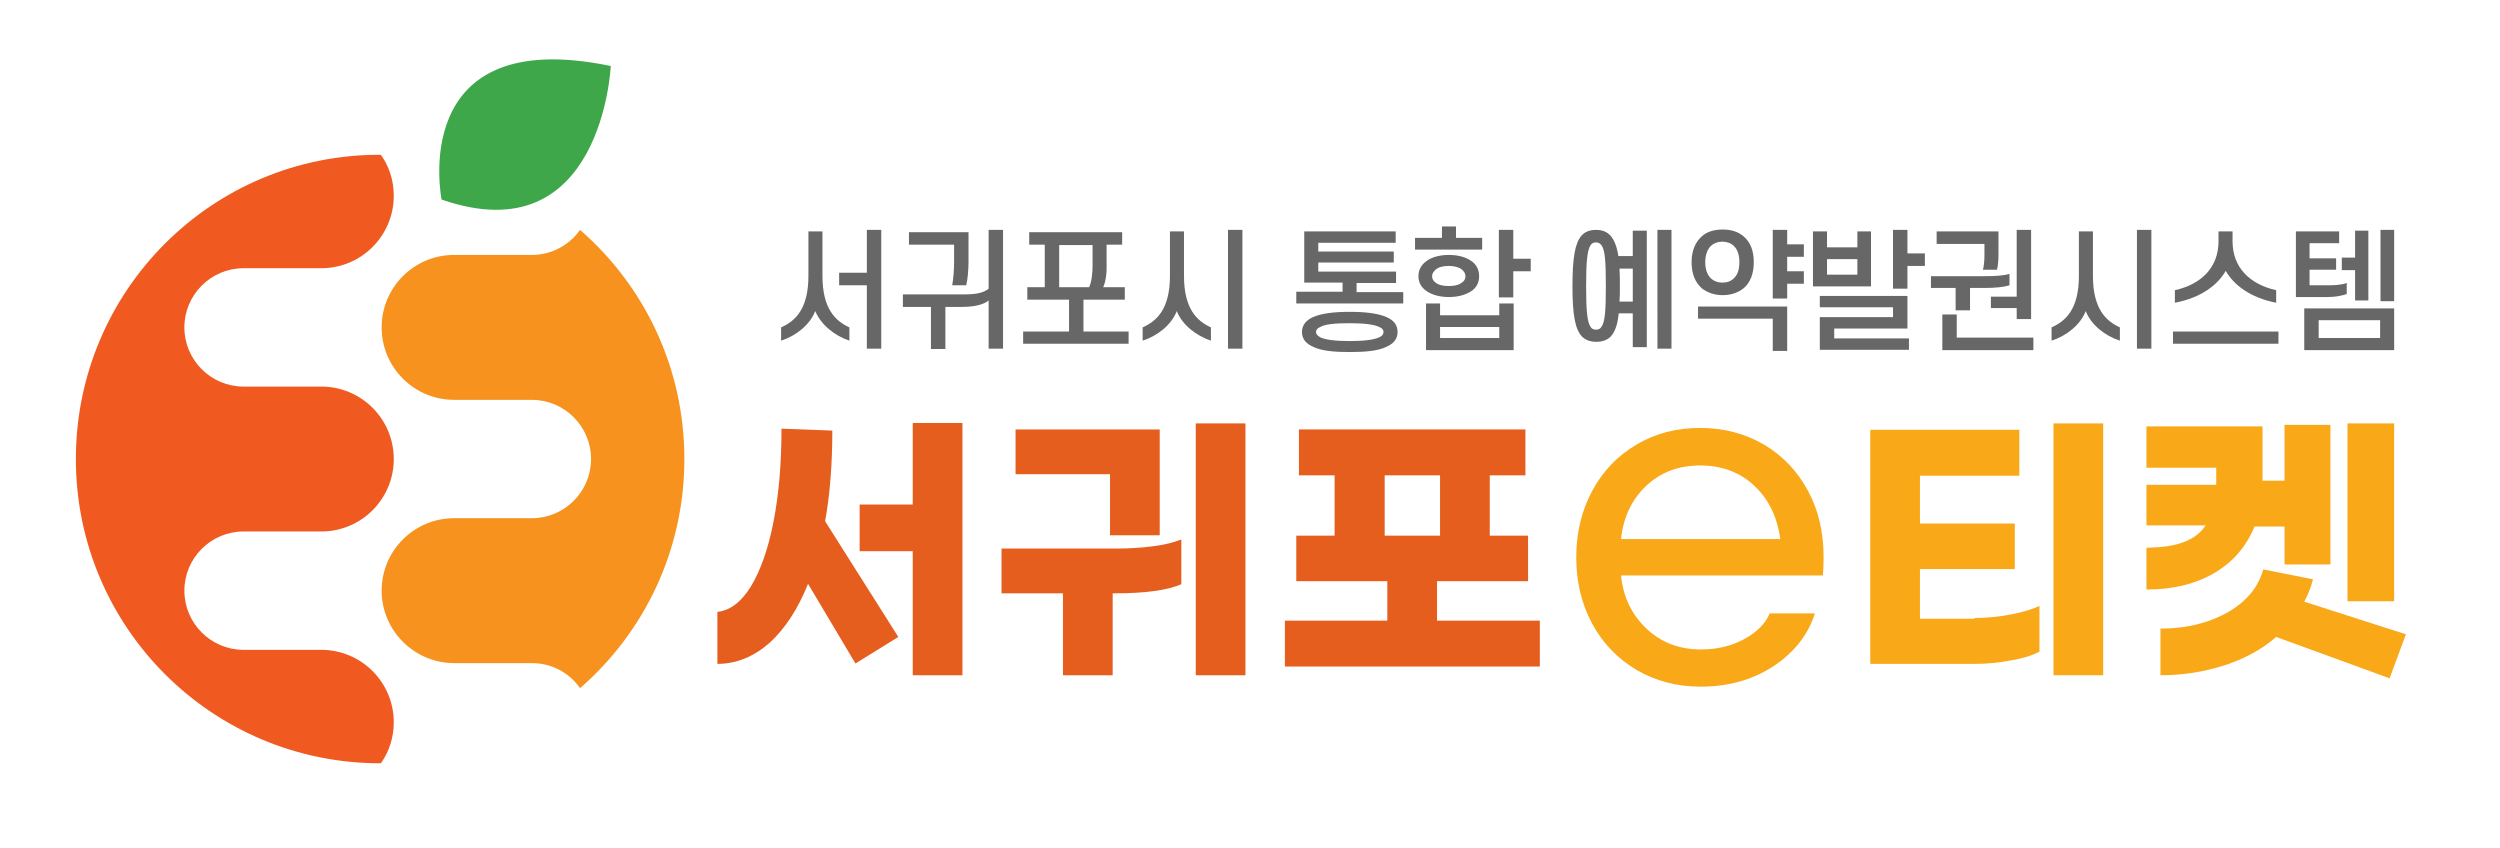 <?xml version="1.0" encoding="utf-8"?>
<!-- Generator: Adobe Illustrator 28.0.0, SVG Export Plug-In . SVG Version: 6.00 Build 0)  -->
<svg version="1.1" id="Layer_1" xmlns="http://www.w3.org/2000/svg" xmlns:xlink="http://www.w3.org/1999/xlink" x="0px" y="0px"
	 viewBox="0 0 659 223.6" style="enable-background:new 0 0 659 223.6;" xml:space="preserve">
<style type="text/css">
	.st0{fill:#F6921D;}
	.st1{fill:#F05A21;}
	.st2{fill:#3DA74A;}
	.st3{fill:#676767;}
	.st4{fill:#E55E1E;}
	.st5{fill:#F9A818;}
</style>
<g>
	<path class="st0" d="M180.4,121c0-24.1-10.6-45.7-27.5-60.4c-2.8,4-7.5,6.6-12.7,6.6l-5.2,0l-15.3,0c-10.6,0-19.1,8.6-19.1,19.1
		c0,10.6,8.6,19.1,19.1,19.1H135l5.2,0c8.6,0,15.6,7,15.6,15.6c0,8.6-7,15.6-15.6,15.6l-5.2,0l0,0l-15.3,0
		c-10.6,0-19.1,8.6-19.1,19.1s8.6,19.1,19.1,19.1l15.3,0l5.2,0c5.3,0,9.9,2.6,12.7,6.6C169.8,166.7,180.4,145.1,180.4,121z"/>
	<path class="st1" d="M103.8,190.4c0-10.6-8.6-19.1-19.1-19.1l-15.3,0l-5.2,0c-8.6,0-15.6-7-15.6-15.6c0-8.6,7-15.6,15.6-15.6l5.2,0
		l15.3,0c10.6,0,19.1-8.6,19.1-19.1c0-10.6-8.6-19.1-19.1-19.1l-15.3,0l0,0l-5.2,0c-8.6,0-15.6-7-15.6-15.6c0-8.6,7-15.6,15.6-15.6
		h5.2l0,0l15.3,0c10.6,0,19.1-8.6,19.1-19.1c0-4-1.2-7.7-3.4-10.8c-0.1,0-0.2,0-0.2,0C55.9,40.7,20,76.6,20,121
		c0,44.3,35.9,80.2,80.2,80.2c0.1,0,0.2,0,0.2,0C102.6,198.1,103.8,194.4,103.8,190.4z"/>
</g>
<g>
	<g>
		<path class="st2" d="M116.4,52.6c0,0-9.3-46.4,44.6-35.2C161,17.3,158.8,67.3,116.4,52.6z"/>
	</g>
</g>
<g>
	<path class="st3" d="M214.9,82c-1.4,3.6-5,6.5-9,7.8v-3.5c3.8-1.7,7.2-4.9,7.2-13.6V61h3.7v11.7c0,8.7,3.4,11.9,7.1,13.6v3.5
		C220,88.5,216.4,85.6,214.9,82z M232.3,60.6v31.3h-3.8V75.2h-7.3v-3.3h7.3V60.6H232.3z"/>
	<path class="st3" d="M260.6,76.1V60.6h3.8v31.3h-3.8V79.2c-1.3,1.1-3.7,1.7-7.1,1.7h-4.3V92h-3.8V80.9h-7.4v-3.3h16.4
		C257.2,77.6,259.3,77.2,260.6,76.1z M251.5,69.1v-4.6h-11.9v-3.3h15.7v7.7c0,2.2-0.2,4.6-0.6,6.3h-3.7
		C251.3,73.6,251.5,71.1,251.5,69.1z"/>
	<path class="st3" d="M290.8,75.7h5.7V79h-10.9v8.4h11.9v3.2h-27.8v-3.2h12.1V79h-11v-3.3h4.6V64.5h-4.1v-3.3h24.5v3.3h-4.1v5
		C291.8,71.8,291.5,74.2,290.8,75.7z M279.2,64.5v11.2h7.9c0.7-1.5,0.9-3.8,0.9-5.8v-5.3H279.2z"/>
	<path class="st3" d="M310.2,82c-1.4,3.6-5,6.5-9,7.8v-3.5c3.8-1.7,7.2-4.9,7.2-13.6V61h3.7v11.7c0,8.7,3.4,11.9,7.1,13.6v3.5
		C315.3,88.5,311.6,85.6,310.2,82z M327.5,60.6v31.3h-3.8V60.6H327.5z"/>
	<path class="st3" d="M347.5,69.3v2.3H368v3h-10.4v2.4h12.3V80h-28.2v-3.1h12.2v-2.4h-10.1V61h24.1v3h-20.4v2.3h19.9v2.9H347.5z
		 M343.2,87.5c0-1.8,1.1-3.1,2.9-3.9c2.2-1,5.6-1.4,9.7-1.4c4.1,0,7.5,0.4,9.7,1.4c1.9,0.8,2.9,2.1,2.9,3.9c0,1.9-1.1,3.1-2.9,3.9
		c-2.2,1.1-5.6,1.4-9.7,1.4c-4.1,0-7.5-0.3-9.7-1.4C344.3,90.6,343.2,89.4,343.2,87.5z M346.9,87.5c0,0.6,0.4,1,1.1,1.4
		c1.4,0.7,4.2,1,7.8,1c3.6,0,6.3-0.3,7.8-1c0.7-0.3,1.1-0.8,1.1-1.4c0-0.6-0.4-1-1.1-1.3c-1.4-0.7-4.2-1-7.8-1c-3.6,0-6.4,0.2-7.8,1
		C347.3,86.5,346.9,86.9,346.9,87.5z"/>
	<path class="st3" d="M390.8,65.8H373v-3.1h7.1v-3h3.7v3h6.9V65.8z M373.9,72.8c0-1.7,0.8-3,2-3.9c1.4-1.1,3.6-1.7,6-1.7
		c2.3,0,4.3,0.5,5.8,1.5c1.4,0.9,2.2,2.3,2.2,4.1c0,1.8-0.8,3.2-2.3,4.1c-1.5,0.9-3.4,1.4-5.7,1.4c-2.4,0-4.5-0.6-5.9-1.6
		C374.7,75.8,373.9,74.5,373.9,72.8z M395.2,83.1V80h3.8v12.3h-23.1V80h3.7v3.1H395.2z M377.5,72.8c0,0.7,0.3,1.2,0.8,1.6
		c0.8,0.7,2,1,3.6,1c1.3,0,2.5-0.2,3.3-0.8c0.7-0.4,1.1-1,1.1-1.8c0-0.7-0.4-1.3-1-1.8c-0.8-0.6-2-0.9-3.4-0.9c-1.5,0-2.7,0.3-3.5,1
		C377.9,71.6,377.5,72.1,377.5,72.8z M395.2,86.2h-15.6v2.9h15.6V86.2z M398.9,60.6v7.6h4.6v3.3h-4.6v6.9h-3.8V60.6H398.9z"/>
	<path class="st3" d="M414.5,75.4c0-7.5,0.7-11.4,2.4-13.3c0.9-1,2.1-1.5,3.8-1.5s2.9,0.5,3.8,1.5c1,1.1,1.7,2.8,2.1,5.4h3.8v-6.7
		h3.7v30.7h-3.7v-8.9h-3.7c-0.3,3-1,4.9-2.1,6.1c-0.9,0.9-2.1,1.4-3.8,1.4s-2.9-0.5-3.8-1.4C415.2,86.8,414.5,83,414.5,75.4z
		 M418.1,75.4c0,6.5,0.3,9.6,1.2,10.8c0.3,0.5,0.8,0.7,1.4,0.7c0.6,0,1.1-0.2,1.4-0.7c1-1.3,1.2-4.4,1.2-10.8s-0.2-9.6-1.2-10.8
		c-0.4-0.5-0.8-0.7-1.4-0.7c-0.6,0-1.1,0.2-1.4,0.7C418.4,65.9,418.1,69,418.1,75.4z M426.9,70.8c0.1,1.4,0.1,2.9,0.1,4.7
		c0,1.4,0,2.8-0.1,4h3.5v-8.7H426.9z M440.6,60.6v31.3h-3.7V60.6H440.6z"/>
	<path class="st3" d="M445.9,69.1c0-3,1-5.3,2.7-6.8c1.3-1.2,3.2-1.8,5.5-1.8c2.3,0,4.1,0.6,5.5,1.8c1.8,1.5,2.7,3.8,2.7,6.8
		s-0.9,5.4-2.7,6.9c-1.4,1.1-3.2,1.8-5.5,1.8c-2.2,0-4.1-0.7-5.5-1.8C446.8,74.4,445.9,72.1,445.9,69.1z M447.6,80.8h23.5v11.7h-3.8
		V84h-19.7V80.8z M449.5,69.1c0,2,0.6,3.4,1.5,4.3c0.8,0.7,1.8,1.1,3,1.1c1.3,0,2.3-0.4,3-1.1c1-0.9,1.5-2.3,1.5-4.3
		c0-1.9-0.5-3.4-1.5-4.3c-0.7-0.7-1.8-1.1-3-1.1c-1.2,0-2.2,0.4-3,1.1C450.1,65.7,449.5,67.2,449.5,69.1z M471.1,64.4h4.4v3.3h-4.4
		v3.8h4.4v3.3h-4.4v3.9h-3.8V60.6h3.8V64.4z"/>
	<path class="st3" d="M481.6,65.2h8V61h3.6v14.5h-15.3V61h3.7V65.2z M483.5,86.7v2.5h19.7v3h-23.5v-8.6h19.3v-2.6h-19.3v-3h23.1v8.6
		H483.5z M489.6,72.4v-4.1h-8v4.1H489.6z M502.8,60.6v6.2h4.6v3.3h-4.6v6h-3.8V60.6H502.8z"/>
	<path class="st3" d="M519.3,75.9v5.9h-3.8v-5.9H509v-3.1h14.2c2.5,0,4.7-0.1,6.5-0.6v3c-1.6,0.5-3.9,0.7-6.4,0.7H519.3z
		 M523.1,67.2v-2.9h-12.6V61h16.3v6c0,1.4-0.1,3-0.4,4.1h-3.7C523,70,523.1,68.5,523.1,67.2z M536,92.3H512v-9.4h3.8V89H536V92.3z
		 M535.4,84.1h-3.8v-2.9h-6.8v-3h6.8V60.6h3.8V84.1z"/>
	<path class="st3" d="M549.8,82c-1.4,3.6-5,6.5-9,7.8v-3.5c3.8-1.7,7.2-4.9,7.2-13.6V61h3.7v11.7c0,8.7,3.4,11.9,7.1,13.6v3.5
		C554.8,88.5,551.2,85.6,549.8,82z M567.1,60.6v31.3h-3.8V60.6H567.1z"/>
	<path class="st3" d="M572.8,90.6v-3.2h27.8v3.2H572.8z M586.7,71.4c-2.1,3.7-6.5,7.1-13.4,8.4v-3.3c7.1-1.6,11.5-6.1,11.5-12.9V61
		h3.7v2.6c0,6.8,4.4,11.3,11.5,12.9v3.3C593.2,78.5,588.8,75.1,586.7,71.4z"/>
	<path class="st3" d="M613.6,78.3h-8.4V61h11.4v3.1h-7.8v4h7v3h-7v4.1h4.9c1.8,0,3.5-0.1,4.9-0.6v2.9
		C617.2,78,615.4,78.3,613.6,78.3z M607.4,92.3v-11h23.7v11H607.4z M627.4,84.4h-16.2v4.7h16.2V84.4z M617.3,71.2v-3.3h3.5v-7.1h3.5
		v18.4h-3.5v-8H617.3z M627.5,79.4V60.6h3.6v18.8H627.5z"/>
</g>
<g>
	<path class="st4" d="M217.5,137.4l19.3,30.5l-11.3,7l-12.5-21c-2.7,6.7-6.1,11.9-10.2,15.6c-4.1,3.6-8.7,5.5-13.7,5.5v-13.7
		c3.4-0.4,6.3-2.6,8.9-6.8c2.5-4.2,4.5-9.8,5.9-17c1.4-7.2,2.1-15.3,2.1-24.5l13.4,0.5C219.4,122.3,218.8,130.2,217.5,137.4z
		 M253.7,111.6v66.4h-13.1v-32.7h-14v-12.3h14v-21.5H253.7z"/>
	<path class="st4" d="M294.2,144.6c3.4,0,6.7-0.2,9.7-0.6c3.1-0.4,5.5-1,7.5-1.8V154c-3.7,1.6-9.5,2.4-17.4,2.4h-0.7v21.6h-13.1
		v-21.6H264v-11.8H294.2z M292.6,125h-24.9v-11.8h38v27.9h-13.1V125z M328.3,111.6v66.4h-13.1v-66.4H328.3z"/>
	<path class="st4" d="M405.9,163.6v12.1h-67.2v-12.1h27v-10.4h-24v-12h10.1v-15.9h-9.4v-12.1h59.7v12.1h-9.4v15.9h10.1v12h-24v10.4
		H405.9z M365,141.2h14.6v-15.9H365V141.2z"/>
	<path class="st5" d="M431.4,176.6c-5-3-8.9-7-11.7-12.2c-2.8-5.2-4.2-11-4.2-17.5c0-6.4,1.4-12.3,4.2-17.5
		c2.8-5.2,6.7-9.3,11.7-12.2c5-3,10.6-4.4,16.8-4.4c6.2,0,11.8,1.5,16.8,4.4c5,3,8.8,7,11.6,12.2c2.8,5.2,4.1,11,4.1,17.5
		c0,2.1-0.1,3.7-0.2,4.8h-53.2c0.6,5.7,2.8,10.3,6.7,14c3.8,3.6,8.6,5.5,14.3,5.5c4.3,0,8.1-0.9,11.4-2.7c3.3-1.8,5.6-4,6.8-6.8
		h11.9c-1.8,5.7-5.5,10.3-10.9,13.9c-5.5,3.6-11.9,5.4-19.2,5.4C442,181,436.4,179.5,431.4,176.6z M462.5,128.1
		c-3.8-3.6-8.6-5.4-14.3-5.4c-5.8,0-10.5,1.8-14.3,5.4c-3.8,3.6-6,8.3-6.6,14h42C468.5,136.4,466.3,131.7,462.5,128.1z"/>
	<path class="st5" d="M520.5,162.9c3.2,0,6.3-0.3,9.4-0.9c3.1-0.6,5.7-1.3,7.7-2.3v12.1c-2,1-4.5,1.8-7.6,2.3
		c-3.1,0.6-6.3,0.9-9.6,0.9h-27.4v-61.7h39.3v12.1h-26.2v12.6h25v12h-25v13.1H520.5z M554.4,111.6v66.4h-13.1v-66.4H554.4z"/>
	<path class="st5" d="M583.6,151.1c-5,2.9-10.9,4.3-17.8,4.3v-11c4-0.1,7.3-0.5,9.8-1.5c2.5-0.9,4.5-2.4,5.8-4.4h-15.6v-10.7h18.4
		v-1.1v-3.4h-18.4v-10.9h30.6v14.2v0.1h5.8V112h12.1v36.8h-12.1v-10h-7.9C592.1,144.1,588.6,148.2,583.6,151.1z M629.9,178.8
		l-29.9-10.9c-3.8,3.3-8.4,5.8-13.7,7.5c-5.3,1.7-10.9,2.6-16.8,2.6v-12.3c4.4,0,8.5-0.6,12.3-1.9s7-3,9.6-5.4
		c2.6-2.3,4.3-5.1,5.2-8.3l13.1,2.6c-0.5,2.1-1.3,4-2.3,5.9l26.8,8.6L629.9,178.8z M631.1,158.5h-12.3v-46.9h12.3V158.5z"/>
</g>
</svg>
